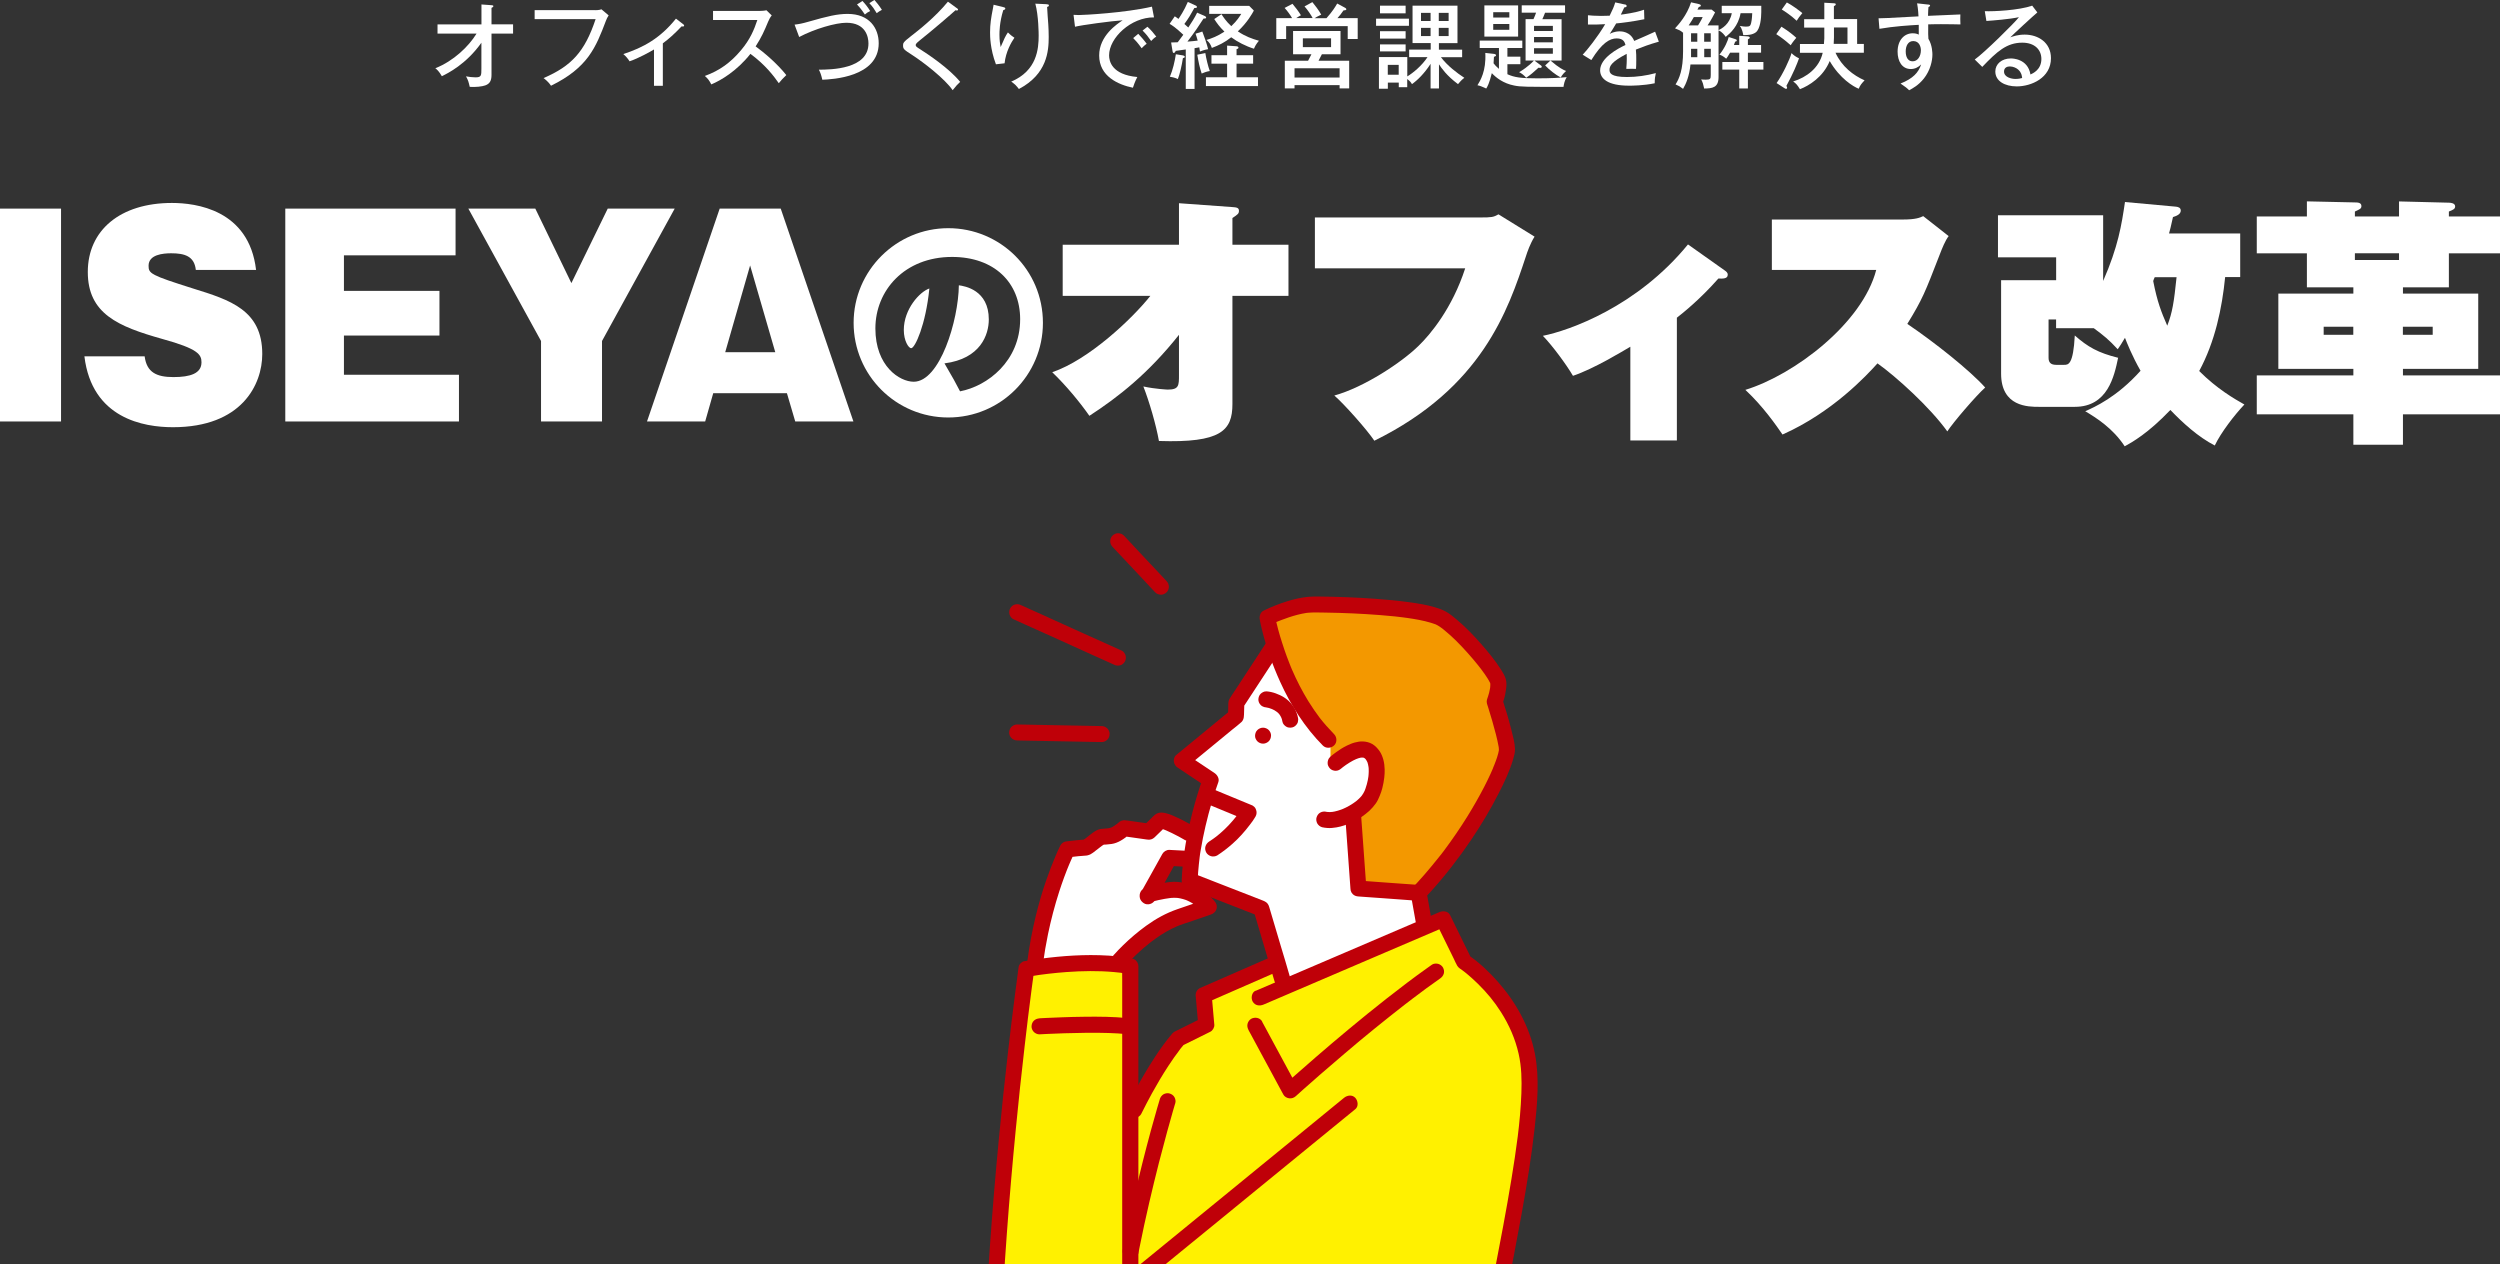 <?xml version="1.0" encoding="UTF-8"?>
<svg id="_レイヤー_2" data-name="レイヤー_2" xmlns="http://www.w3.org/2000/svg" xmlns:xlink="http://www.w3.org/1999/xlink" viewBox="0 0 375.58 189.93">
  <rect x="0" y="0" width="375.58" height="189.93" fill="#333333" stroke="none"/>
  <defs>
    <style>
      .cls-1 {
        fill: none;
      }

      .cls-2 {
        fill: #bf0008;
      }

      .cls-3 {
        fill: #fff;
      }

      .cls-4 {
        fill: #f39800;
      }

      .cls-5 {
        fill: #fff100;
      }

      .cls-6 {
        clip-path: url(#clippath);
      }
    </style>
    <clipPath id="clippath">
      <rect class="cls-1" x="74.41" y="73.34" width="236.72" height="116.59"/>
    </clipPath>
  </defs>
  <g id="_レイヤー_1-2" data-name="レイヤー_1">
    <g>
      <g class="cls-6">
        <g>
          <g>
            <path class="cls-2" d="M173.55,88.99c-.21-.23-.43-.45-.64-.68-.51-.55-1.02-1.09-1.53-1.64-.62-.66-1.23-1.31-1.85-1.97-.53-.57-1.07-1.14-1.6-1.7-.26-.28-.52-.55-.78-.83,0,0,0,0-.01-.01-.22-.23-.35-.53-.35-.85s.13-.65.35-.85c.23-.21.53-.37.85-.35.31.01.63.12.85.35.21.23.43.45.64.68.51.55,1.02,1.09,1.53,1.64.62.66,1.23,1.31,1.85,1.97.53.57,1.07,1.14,1.6,1.7.26.28.52.55.78.83,0,0,0,0,.01.01.22.23.35.53.35.85s-.13.65-.35.85c-.23.21-.53.37-.85.35-.31-.01-.63-.12-.85-.35h0Z"/>
            <path class="cls-2" d="M167.33,99.84c-.13-.06-.27-.12-.4-.18-.37-.17-.74-.33-1.1-.5-.54-.24-1.08-.49-1.63-.73-.66-.3-1.32-.6-1.98-.9-.73-.33-1.46-.66-2.18-.99-.73-.33-1.46-.66-2.19-.99-.68-.31-1.36-.62-2.05-.92-.58-.26-1.15-.52-1.73-.78-.41-.19-.83-.37-1.24-.56-.2-.09-.4-.18-.59-.27,0,0-.02,0-.03-.01-.26-.12-.48-.46-.55-.72-.08-.29-.04-.67.12-.93.17-.26.41-.48.72-.55l.32-.04c.22,0,.42.06.61.16.13.06.27.12.4.18.37.17.74.33,1.1.5.54.24,1.08.49,1.63.73.66.3,1.32.6,1.98.9l2.18.99c.73.33,1.46.66,2.19.99.68.31,1.36.62,2.05.92l1.73.78c.41.19.83.37,1.24.56.2.09.4.18.59.27,0,0,.02,0,.03.01.26.12.48.46.55.72.08.29.04.67-.12.93-.17.26-.41.48-.72.55-.11.01-.21.03-.32.04-.22,0-.42-.06-.61-.16h0Z"/>
            <path class="cls-2" d="M165.5,111.48c-.42,0-.85-.02-1.27-.02-1.01-.02-2.02-.04-3.03-.06-1.22-.02-2.44-.05-3.66-.07-1.06-.02-2.11-.04-3.17-.06-.51,0-1.03-.02-1.54-.03,0,0-.01,0-.02,0-.31,0-.63-.13-.85-.35-.21-.21-.37-.55-.35-.85.01-.31.12-.63.35-.85.23-.21.53-.36.85-.35l1.27.02c1.01.02,2.02.04,3.03.06,1.22.02,2.44.05,3.66.07,1.06.02,2.11.04,3.17.06.51,0,1.03.02,1.54.03,0,0,.01,0,.02,0,.31,0,.63.13.85.35.21.21.37.55.35.85-.01.31-.12.63-.35.85-.23.21-.53.36-.85.35h0Z"/>
          </g>
          <g>
            <polygon class="cls-3" points="192.61 147.76 213.87 139.15 213.26 134.72 212.46 110.87 192.26 95.76 185.93 105.6 185.75 107.71 177.5 114.03 181.89 117.19 179.78 125.45 179.08 132.13 189.62 136.87 192.61 147.76"/>
            <path class="cls-5" d="M169.42,145.13s-7.03-.35-9.31,0c-2.28.35-5.97.7-5.97.7,0,0-4.74,42.69-4.74,46.91,0,4.22-2.46,12.3-2.46,12.3,0,0-3.69,13.53-2.99,15.81.7,2.28,2.81,6.85,8.26,7.03,5.45.18,8.26.35,9.14.18s1.82-.58,1.82-.58l-.94,19.91v4.37h59.38s1.41-33.53,1.41-33.53l1.05-14.93s4.74-23.89,5.97-35.31c1.23-11.42-4.22-20.2-7.2-21.43l-2.99-1.23-2.99-7.38-24.25,9.84-.88-3.16-11.07,4.92.35,4.57-3.16,1.58s-7.38,9.31-7.55,9.84c-.18.53-.88-20.38-.88-20.38Z"/>
            <path class="cls-4" d="M190.54,92.63s.98,10.59,9.34,18.68v3.34s4.32-2.93,5.3-1.81c.98,1.11,2.79,2.79,1.25,5.3-1.53,2.51-2.93,4.18-2.93,4.18l.84,10.73,8.92,1.67s11.71-16.17,12.68-19.93c.98-3.76-1.11-9.48-1.11-9.48l.42-2.79s-7.11-9.48-10.31-10.45c-3.21-.98-17.28-1.53-18.68-1.11-1.39.42-5.71,1.67-5.71,1.67Z"/>
            <path class="cls-3" d="M167.83,144.42s5.09-4.92,6.68-5.45c1.58-.53,6.68-2.64,6.68-2.64,0,0-1.41-2.28-3.34-2.28-1.93,0-4.74.18-4.74.18l2.81-4.92,3.34-.35.53-3.51-5.27-2.11-2.81,1.76s-2.46-.53-4.39.18c-1.93.7-7.2,2.81-7.2,2.81,0,0-2.99,8.08-3.34,9.66-.35,1.58-1.23,7.2-1.23,7.2,0,0,8.78-1.58,12.3-.53Z"/>
            <path class="cls-2" d="M192.19,97.97c-.61.93-1.21,1.86-1.82,2.78-.97,1.49-1.95,2.98-2.92,4.46-.22.34-.45.68-.67,1.02.05-.2.11-.41.16-.61-.01.44-.03.89-.04,1.33-.02.54.03,1.13-.4,1.53-.44.41-.94.77-1.41,1.16-1.77,1.45-3.53,2.91-5.3,4.36l-1.4,1.15c-.08-.63-.16-1.26-.24-1.89,1.26.84,2.52,1.68,3.78,2.52.18.12.37.24.55.37.41.28.74.85.55,1.36-.37.99-.68,2.01-.98,3.02-.69,2.35-1.26,4.75-1.66,7.17-.07.4-.14.8-.18,1.21.04-.34,0-.04,0,.03-.01.12-.03.23-.04.35-.02.18-.04.35-.06.53-.09.82-.15,1.65-.18,2.47l-.88-1.16c1.19.46,2.38.93,3.56,1.39,1.92.75,3.83,1.5,5.75,2.24.47.18.94.36,1.41.55.37.15.66.33.82.71.04.08.06.14.08.22.06.19.11.38.17.57.54,1.82,1.08,3.64,1.62,5.46.44,1.49.91,2.97,1.32,4.46,0,.03.01.05.02.07.18.6-.22,1.34-.84,1.48-.65.15-1.29-.19-1.48-.84-.36-1.2-.71-2.4-1.07-3.61-.56-1.91-1.13-3.81-1.69-5.72-.13-.44-.26-.87-.39-1.31.28.28.56.56.84.84-1.21-.47-2.42-.94-3.63-1.42-1.93-.75-3.86-1.51-5.79-2.26-.45-.17-.89-.35-1.34-.52-.49-.19-.91-.6-.88-1.16.11-2.89.57-5.77,1.21-8.58.45-1.96.99-3.9,1.62-5.8.12-.35.23-.69.36-1.04.18.45.37.91.55,1.36-1.26-.84-2.52-1.68-3.78-2.52-.18-.12-.37-.24-.55-.37-.32-.21-.52-.49-.58-.88-.05-.35.04-.77.33-1.01.92-.75,1.83-1.51,2.75-2.26,1.46-1.2,2.92-2.4,4.38-3.6.34-.28.67-.55,1.01-.83-.12.28-.24.57-.35.85.01-.41.02-.83.04-1.24.01-.44-.04-.99.2-1.38.28-.47.61-.93.91-1.39,1.18-1.81,2.37-3.62,3.55-5.43.31-.48.63-.96.94-1.44.34-.53,1.08-.8,1.65-.43.53.34.8,1.08.43,1.65h0Z"/>
            <path class="cls-2" d="M198.75,112.02c-2.73-2.74-4.84-6.08-6.43-9.59-1.15-2.53-2.08-5.16-2.74-7.86-.12-.48-.23-.97-.32-1.46-.09-.5.05-1.11.55-1.36,1.15-.57,2.37-1.05,3.6-1.43,1.03-.32,2.09-.56,3.17-.66.54-.05,1.08-.04,1.62-.04,2.76.03,5.53.13,8.29.33,1.72.12,3.43.28,5.13.51,1.34.18,2.68.39,3.98.78.54.16,1.09.36,1.59.63.62.33,1.18.81,1.71,1.26,1.31,1.1,2.49,2.34,3.62,3.62,1.07,1.22,2.12,2.49,2.99,3.86.28.44.57.93.71,1.43.12.44.11.94.05,1.39-.07.57-.17,1.12-.34,1.67-.06.2-.13.41-.21.61v-.64c.49,1.52.95,3.05,1.34,4.6.23.92.51,1.91.54,2.86.01.53-.14,1.08-.29,1.58-.53,1.77-1.34,3.47-2.18,5.11-1.22,2.4-2.61,4.71-4.11,6.94-1.86,2.76-3.91,5.4-6.15,7.87-.29.32-.59.65-.89.96.1-.39.21-.78.31-1.17.23,1.3.46,2.61.69,3.91l.1.55c.06.33.05.63-.12.93-.15.25-.43.49-.72.55-.59.13-1.36-.18-1.48-.84-.15-.86-.3-1.72-.46-2.58-.09-.51-.18-1.01-.27-1.52-.02-.12-.04-.23-.06-.35-.08-.47,0-.83.31-1.19.2-.23.42-.45.63-.67.77-.84,1.51-1.69,2.23-2.57.35-.42.69-.85,1.03-1.27.08-.1.15-.2.23-.29.17-.22-.12.16-.01.02.04-.05.08-.11.13-.16.17-.22.33-.43.49-.65,1.21-1.62,2.35-3.29,3.42-5.01.9-1.45,1.75-2.94,2.54-4.46.33-.64.64-1.28.94-1.93.13-.28.25-.56.37-.84.02-.04.04-.08.05-.13,0-.02-.13.32-.07.16.03-.07.06-.14.08-.2.05-.13.11-.26.16-.39.3-.75.58-1.52.71-2.32.03-.18-.04.37-.03.23,0-.03,0-.06,0-.09,0-.05,0-.1,0-.16,0-.08,0-.16-.02-.23,0-.06-.04-.29,0-.02.04.28,0-.02-.01-.08-.11-.64-.26-1.28-.42-1.91-.33-1.3-.71-2.59-1.11-3.87-.08-.24-.16-.48-.23-.73-.11-.41.03-.69.15-1.05.13-.39.23-.78.3-1.18.01-.06.01-.13.03-.18-.08.23-.02.21-.01.1.01-.12.02-.25.03-.37,0-.12,0-.25,0-.37,0-.05,0-.1-.01-.15.03.62.06.35.03.25-.02-.07-.03-.13-.06-.2-.01-.03-.02-.06-.04-.09.17.46.1.23.04.11-.21-.45-.49-.86-.77-1.27-.19-.27-.38-.54-.58-.8-.05-.06-.1-.13-.15-.19-.15-.2.18.23,0,0-.12-.16-.25-.31-.37-.47-.5-.62-1.02-1.23-1.56-1.83-1.04-1.16-2.14-2.29-3.35-3.28-.13-.1-.25-.2-.38-.31.33.27.11.08.03.02-.07-.05-.14-.1-.21-.15-.19-.14-.38-.27-.59-.38-.08-.04-.16-.08-.24-.12-.05-.02-.1-.04-.14-.06.43.2.21.09.11.05-.22-.09-.45-.16-.68-.23-1.17-.35-2.38-.56-3.59-.73-.07-.01-.14-.02-.21-.03-.03,0-.13,0-.16-.02,0,0,.34.05.16.02-.18-.02-.36-.05-.54-.07-.37-.05-.74-.09-1.11-.13-.75-.08-1.49-.14-2.24-.2-2.71-.21-5.42-.33-8.14-.37-.44,0-.88-.01-1.32-.02-.17,0-.33,0-.5,0-.21,0-.42.01-.63.03-.11,0-.23.02-.34.03-.08,0-.23.04.12-.02-.07.01-.14.02-.21.03-.9.14-1.79.38-2.65.67-.38.13-.76.27-1.14.41-.16.06-.32.13-.48.19-.04.02-.08.03-.12.05-.16.07.16-.07.15-.07-.08.03-.16.07-.25.11-.26.12-.53.23-.78.36.18-.45.37-.91.55-1.36.25,1.41.65,2.81,1.09,4.17.21.67.44,1.33.68,1.99.13.36.27.71.41,1.07.07.18.15.37.22.55.02.05.04.09.06.14.06.15-.13-.3-.04-.09.04.1.09.21.13.31.71,1.64,1.53,3.24,2.47,4.77.56.9,1.16,1.77,1.8,2.62-.2-.26-.08-.11-.03-.05.05.07.1.13.16.2.08.1.17.21.25.31.18.21.36.43.54.63.37.42.75.83,1.14,1.23.45.45.48,1.26,0,1.7-.48.44-1.23.48-1.7,0h0Z"/>
            <path class="cls-2" d="M199.8,113.73c.29-.26.61-.49.92-.72.51-.37,1.04-.71,1.61-.99.38-.18.78-.36,1.2-.47.4-.11.82-.18,1.23-.16.49.02.96.14,1.39.38.46.27.83.67,1.13,1.11.25.37.42.81.54,1.24.13.48.19.98.2,1.47.01.41-.01.83-.06,1.24-.07.53-.15,1.05-.29,1.56-.1.39-.23.78-.39,1.16-.17.42-.35.82-.62,1.19-.28.38-.59.74-.94,1.07-.37.34-.78.65-1.2.94-.79.53-1.66.95-2.56,1.25-.39.13-.78.23-1.18.3-.45.07-.91.13-1.37.09-.26-.02-.53-.05-.78-.11-.29-.07-.57-.3-.72-.55-.15-.26-.22-.64-.12-.93.09-.29.27-.57.55-.72.29-.16.6-.2.93-.12.09.02.18.04.27.05l-.32-.04c.37.05.75.04,1.12-.01l-.32.04c.66-.09,1.3-.29,1.92-.55-.1.04-.19.08-.29.12.76-.32,1.47-.73,2.12-1.23-.08.06-.16.13-.24.19.44-.34.85-.72,1.19-1.16-.06.08-.13.16-.19.24.2-.27.37-.55.51-.86-.04.1-.08.19-.12.29.33-.79.56-1.62.67-2.46l-.04.32c.08-.62.11-1.25.03-1.86.01.11.03.21.04.32-.05-.36-.13-.72-.27-1.05.04.1.08.19.12.29-.09-.21-.21-.42-.35-.61.06.08.13.16.19.24-.12-.16-.26-.3-.42-.42.08.06.16.13.24.19-.11-.09-.24-.16-.37-.22.1.04.19.08.29.12-.14-.06-.28-.09-.43-.11.11.01.21.03.32.04-.21-.03-.41-.02-.62,0,.11-.01.21-.03.32-.04-.38.05-.74.17-1.09.32.1-.04.19-.08.29-.12-.77.33-1.48.79-2.15,1.3.08-.06.16-.13.24-.19-.14.11-.29.23-.43.35-.24.21-.52.35-.85.35-.3,0-.65-.13-.85-.35-.21-.23-.37-.53-.35-.85.01-.31.11-.64.35-.85h0Z"/>
            <path class="cls-2" d="M204.48,122.46c.03.37.05.74.08,1.1.06.88.13,1.75.19,2.63.08,1.06.15,2.13.23,3.19.07.92.13,1.84.2,2.75.03.44.07.89.1,1.33,0,0,0,.01,0,.02l-1.2-1.2c.3.02.6.04.9.07l2.16.16c.87.06,1.74.13,2.62.19.75.05,1.51.11,2.26.16.37.03.73.05,1.1.08,0,0,.01,0,.02,0,.32.02.62.12.85.35.21.21.37.55.35.85-.01.31-.12.63-.35.85-.23.21-.53.38-.85.35-.3-.02-.6-.04-.9-.07l-2.16-.16c-.87-.06-1.74-.13-2.62-.19-.75-.05-1.51-.11-2.26-.16-.37-.03-.73-.05-1.1-.08,0,0-.01,0-.02,0-.31-.02-.63-.12-.85-.35-.06-.08-.13-.16-.19-.24-.11-.19-.16-.39-.16-.61-.03-.37-.05-.74-.08-1.1-.06-.88-.13-1.75-.19-2.63-.08-1.06-.15-2.13-.23-3.19-.07-.92-.13-1.84-.2-2.75-.03-.44-.07-.89-.1-1.33,0,0,0-.01,0-.02-.02-.29.15-.65.35-.85.21-.21.55-.37.85-.35.31.01.63.12.85.35.06.08.13.16.19.24.11.19.16.39.16.61h0Z"/>
            <path class="cls-2" d="M189.75,111.72c-.31,0-.63-.13-.85-.35-.21-.21-.37-.55-.35-.85.01-.31.12-.63.35-.85.24-.22.53-.35.85-.35.31,0,.63.13.85.35s.37.55.35.85c-.01.31-.12.63-.35.85-.24.22-.53.35-.85.35h0Z"/>
            <path class="cls-2" d="M190.25,103.86c.48.04.95.14,1.41.31.43.16.86.35,1.25.6.25.16.49.35.71.55.23.21.43.46.61.71.16.21.29.43.39.66.16.36.3.72.37,1.11.05.16.06.32.02.48,0,.16-.05.31-.14.45-.15.25-.43.49-.72.55-.31.07-.65.06-.93-.12-.25-.16-.5-.42-.55-.72-.05-.27-.12-.53-.23-.78.04.1.08.19.12.29-.11-.26-.25-.5-.42-.73.06.08.13.16.19.24-.19-.24-.4-.46-.65-.64.08.06.16.13.24.19-.3-.23-.62-.41-.96-.55.1.04.19.08.29.12-.4-.17-.82-.29-1.25-.35.11.01.21.03.32.04-.02,0-.04,0-.07,0-.17,0-.32-.03-.46-.1-.15-.05-.28-.13-.39-.25-.21-.21-.37-.55-.35-.85.01-.31.12-.63.35-.85.22-.2.54-.38.85-.35h0Z"/>
            <path class="cls-2" d="M188.62,148.86c3.12-1.34,6.24-2.68,9.37-4.01,4.93-2.11,9.87-4.23,14.8-6.34,1.14-.49,2.27-.97,3.41-1.46.56-.24,1.33-.21,1.65.43,1.05,2.14,2.1,4.29,3.15,6.43-.14-.14-.29-.29-.43-.43,1.64,1.09,3.12,2.51,4.42,3.97,2.74,3.09,4.83,6.82,5.61,10.9.69,3.63.36,7.41-.04,11.06-.47,4.29-1.18,8.56-1.94,12.81-.75,4.18-1.57,8.35-2.37,12.52-.32,1.68-.63,3.36-.92,5.04-.12.72-.24,1.45-.35,2.18-.02.15-.04.3-.06.44-.05.37.02-.17-.02.18-.03.27-.07.55-.1.82-.75,6.96-.93,14.01-1.19,21-.31,8.35-.56,16.7-.62,25.05,0,.78,0,1.55,0,2.33,0,1.55-2.41,1.55-2.41,0,0-8.97.28-17.95.61-26.92.17-4.5.36-8.99.62-13.49.17-3.02.32-6.05.72-9.05.49-3.72,1.25-7.41,1.96-11.1.9-4.69,1.81-9.39,2.58-14.11.7-4.29,1.33-8.49,1.49-12.87.07-1.98.03-3.97-.41-5.91-.51-2.27-1.42-4.33-2.66-6.29-1.01-1.58-2.08-2.89-3.47-4.25-.48-.47-.98-.93-1.49-1.36-.19-.16-.39-.32-.59-.48-.19-.15.25.19-.03-.02-.08-.06-.16-.12-.24-.18-.27-.19-.56-.36-.74-.65-.21-.34-.36-.74-.54-1.1-.72-1.46-1.43-2.92-2.15-4.38l-.46-.95c.55.14,1.1.29,1.65.43-3.12,1.34-6.24,2.68-9.37,4.01-4.93,2.11-9.87,4.23-14.8,6.34-1.14.49-2.27.97-3.41,1.46-.6.26-1.29.18-1.65-.43-.3-.51-.17-1.39.43-1.65h0Z"/>
            <path class="cls-2" d="M191.89,145.99c-.35.15-.7.3-1.04.45-.83.36-1.66.73-2.49,1.09-1.01.44-2.02.88-3.02,1.32-.87.38-1.74.76-2.61,1.14-.42.18-.84.38-1.27.55,0,0-.01,0-.02,0,.2-.35.4-.69.6-1.04.04.5.09,1,.13,1.51.07.8.14,1.6.21,2.4.02.18.03.37.05.55.03.39-.25.87-.6,1.04-.47.23-.94.47-1.41.7-.75.37-1.49.74-2.24,1.11-.17.09-.35.17-.52.26.08-.06.16-.13.24-.19-.17.19-.33.39-.49.59-.1.13-.2.26-.3.39.06-.08.13-.16.19-.24-.62.8-1.2,1.64-1.76,2.49-.88,1.34-1.7,2.73-2.48,4.14-.56,1.03-1.1,2.06-1.62,3.11-.13.26-.45.48-.72.55-.29.08-.67.04-.93-.12-.26-.17-.48-.41-.55-.72l-.04-.32c0-.22.06-.42.16-.61.95-1.94,1.98-3.84,3.1-5.69.73-1.19,1.49-2.36,2.32-3.49.43-.58.87-1.16,1.35-1.71.13-.15.28-.25.46-.33.42-.21.83-.41,1.25-.62.91-.45,1.81-.9,2.72-1.35l.05-.03c-.2.35-.4.69-.6,1.04l-.13-1.51c-.07-.8-.14-1.6-.21-2.4-.02-.18-.03-.37-.05-.55,0-.22.06-.42.16-.61.11-.18.25-.33.43-.43.35-.15.7-.3,1.04-.45.83-.36,1.66-.73,2.49-1.09,1.01-.44,2.02-.88,3.02-1.32.87-.38,1.74-.76,2.61-1.14.42-.18.84-.37,1.27-.55,0,0,.01,0,.02,0,.14-.09.29-.14.45-.14.16-.04.32-.03.48.02.28.08.58.29.72.55.15.28.22.62.12.93-.09.28-.27.6-.55.72h0Z"/>
            <path class="cls-2" d="M189.61,153.49c.17.32.35.64.52.96.42.77.84,1.55,1.25,2.32.51.94,1.01,1.87,1.52,2.81.44.81.87,1.62,1.31,2.43.21.39.43.78.64,1.18,0,0,0,.01,0,.02-.63-.08-1.26-.16-1.89-.24.43-.39.87-.78,1.31-1.17,1.14-1.01,2.29-2.01,3.44-3.01,1.63-1.41,3.28-2.81,4.94-4.19,1.88-1.56,3.78-3.11,5.71-4.62,1.99-1.56,4.01-3.1,6.08-4.57.23-.16.46-.33.69-.49.24-.17.65-.2.93-.12.28.08.58.29.72.55.15.28.22.62.12.93-.1.31-.28.53-.55.72-1.4.98-2.78,1.99-4.14,3.03-.4.3-.8.61-1.2.92.08-.06.16-.13.24-.19-1.61,1.25-3.2,2.52-4.78,3.8-1.49,1.21-2.97,2.44-4.43,3.69-1.23,1.05-2.46,2.1-3.68,3.16-.86.75-1.72,1.51-2.58,2.27-.37.32-.73.65-1.09.98,0,0,0,0-.01.01-.29.26-.62.38-1.01.33-.36-.05-.7-.24-.88-.58-.17-.32-.35-.64-.52-.96-.42-.77-.84-1.55-1.25-2.32-.51-.94-1.01-1.87-1.52-2.81-.44-.81-.87-1.62-1.31-2.43-.21-.39-.43-.79-.64-1.18,0,0,0-.01,0-.02-.15-.28-.21-.62-.12-.93.08-.28.29-.58.55-.72.56-.3,1.33-.16,1.65.43h0Z"/>
            <path class="cls-2" d="M203.6,166.64c-.29.24-.59.48-.88.72-.8.65-1.6,1.3-2.4,1.96-1.18.96-2.36,1.93-3.54,2.89-1.44,1.18-2.88,2.35-4.32,3.53-1.58,1.29-3.16,2.58-4.74,3.87-1.59,1.3-3.19,2.6-4.78,3.91-1.49,1.21-2.97,2.43-4.46,3.64-1.26,1.03-2.51,2.05-3.77,3.08l-2.71,2.22c-.43.35-.86.7-1.29,1.05-.02.02-.04.03-.06.05-.39.32-.83.45-1.32.25-.44-.18-.74-.62-.74-1.1v-1.27c0-1.16,0-2.31,0-3.47,0-1.7,0-3.4,0-5.1,0-2.08,0-4.17,0-6.25,0-2.27,0-4.54,0-6.82s0-4.61,0-6.91c0-2.15,0-4.29,0-6.44,0-1.81,0-3.61,0-5.42,0-1.31,0-2.61,0-3.92,0-.62-.02-1.23,0-1.85,0-.03,0-.05,0-.08.29.39.59.77.88,1.16-.2-.05-.41-.08-.61-.12-.11-.02-.23-.04-.34-.05-.06,0-.13-.02-.19-.03-.16-.02.35.05.19.02-.04,0-.08-.01-.12-.02-.36-.05-.72-.08-1.07-.11-2.36-.21-4.74-.17-7.1,0-.92.07-1.83.15-2.75.26-.26.03-.53.06-.79.1-.05,0-.11.01-.16.02.12-.02.11-.01,0,0-.13.02-.26.04-.38.05-.55.08-1.1.17-1.64.26.28-.28.56-.56.84-.84-.04.27-.07.53-.11.8-.02.15-.04.3-.06.45-.01.08-.02.16-.03.24,0-.06.05-.38.02-.18,0,.05-.01.1-.02.15-.06.45-.12.9-.18,1.35-.37,2.8-.71,5.61-1.03,8.41-.49,4.19-.93,8.38-1.34,12.58-.5,5.11-.94,10.23-1.32,15.35-.42,5.68-.76,11.36-1,17.04-.03.72-.06,1.44-.09,2.16-.02.63-.54,1.23-1.2,1.2-.63-.03-1.23-.53-1.2-1.2.21-5.74.54-11.48.94-17.22.37-5.24.81-10.48,1.31-15.71.41-4.33.86-8.65,1.36-12.96.34-3,.7-5.99,1.09-8.98.12-.96.25-1.93.38-2.89.05-.39.09-.79.16-1.18,0-.02,0-.03,0-.05.05-.37.48-.78.84-.84,3.29-.55,6.63-.91,9.98-.92,1.83,0,3.67.1,5.48.38.27.04.54.08.81.15.51.12.88.65.88,1.16v1.27c0,1.16,0,2.31,0,3.47v5.1c0,2.08,0,4.17,0,6.25v6.82c0,2.3,0,4.61,0,6.91v6.44c0,1.81,0,3.61,0,5.42,0,1.31,0,2.61,0,3.92,0,.62.02,1.23,0,1.85,0,.03,0,.05,0,.08-.69-.28-1.37-.57-2.06-.85.29-.24.59-.48.88-.72.8-.65,1.6-1.3,2.4-1.96,1.18-.96,2.36-1.93,3.54-2.89,1.44-1.18,2.88-2.35,4.32-3.53,1.58-1.29,3.16-2.58,4.74-3.87,1.59-1.3,3.19-2.6,4.78-3.91,1.49-1.21,2.97-2.43,4.46-3.64,1.26-1.03,2.51-2.05,3.77-3.08.9-.74,1.81-1.48,2.71-2.22.43-.35.86-.7,1.29-1.05.02-.02.04-.03.06-.05.49-.4,1.23-.51,1.7,0,.4.44.52,1.28,0,1.7h0Z"/>
            <path class="cls-2" d="M167.39,143.4c.41-.47.85-.92,1.3-1.36,1.09-1.07,2.26-2.06,3.5-2.96,1.45-1.05,3-1.91,4.69-2.49,1.25-.43,2.51-.86,3.76-1.29.22-.07.43-.15.65-.22,0,0,0,0,0,0-.18.67-.35,1.34-.53,2.01-.21-.26-.45-.5-.7-.72-.14-.13-.29-.25-.45-.37.08.06.16.13.24.19-.5-.39-1.05-.72-1.64-.97.1.04.19.08.29.12-.52-.22-1.06-.37-1.62-.45l.32.04c-.52-.07-1.05-.07-1.57,0,.11-.01.21-.03.32-.04-.65.09-1.3.19-1.94.34-.32.07-.65.15-.96.28.1-.04.19-.08.29-.12-.08.03-.16.07-.23.13.08-.06.16-.13.24-.19-.02.02-.04.03-.06.05.06-.08.13-.16.19-.24,0,.01-.02.02-.02.03.04-.1.08-.19.12-.29,0,0,0,.02,0,.03.01-.11.03-.21.04-.32,0,0,0,.01,0,.02l-.04-.32s0,.01,0,.02c-.04-.1-.08-.19-.12-.29,0,0,0,.01.01.02-.06-.08-.13-.16-.19-.24,0,0,0,.01.02.02-.08-.06-.16-.13-.24-.19,0,0,0,0,0,0-.55.14-1.1.29-1.65.43.36-.65.72-1.3,1.09-1.95.58-1.04,1.16-2.07,1.73-3.11.13-.24.27-.48.4-.72.2-.35.63-.62,1.04-.6.7.04,1.4.08,2.1.11.1,0,.2.01.3.02.32.02.62.12.85.35.21.21.37.55.35.85-.01.31-.12.63-.35.85-.23.21-.53.37-.85.35-.7-.04-1.4-.08-2.1-.11-.1,0-.2-.01-.3-.02.35-.2.69-.4,1.04-.6-.36.65-.72,1.3-1.09,1.95-.58,1.04-1.16,2.07-1.73,3.11-.13.24-.27.48-.4.72-.3.55-1.11.79-1.65.43-.28-.18-.51-.44-.59-.77-.07-.33-.05-.69.13-.99.15-.24.28-.35.51-.51.24-.17.54-.26.81-.35.43-.13.88-.22,1.32-.3.35-.06.7-.12,1.05-.17.42-.06.85-.12,1.28-.13.4,0,.8.04,1.2.1.28.04.55.1.82.17.59.16,1.16.41,1.69.7.47.26.9.57,1.33.91.38.3.75.64,1.05,1.01,0,0,0,.01.01.02.15.15.25.33.31.53.06.21.06.43,0,.64-.12.42-.44.7-.84.84-.11.04-.23.08-.34.12-.79.27-1.57.54-2.36.81-.88.3-1.77.57-2.62.93.1-.04.19-.08.29-.12-1.15.49-2.24,1.13-3.26,1.86-.28.2-.56.41-.84.62.08-.06.16-.13.24-.19-.82.63-1.6,1.31-2.35,2.02-.47.45-.94.92-1.38,1.4-.08.08-.15.17-.22.25-.19.22-.57.35-.85.35s-.65-.13-.85-.35c-.21-.23-.37-.53-.35-.85l.04-.32c.06-.2.16-.38.31-.53h0Z"/>
            <path class="cls-2" d="M178.12,126.26c-.68-.4-1.37-.77-2.07-1.11-.3-.15-.6-.29-.91-.42.1.04.19.08.29.12-.37-.16-.76-.32-1.17-.38l.32.04c-.08,0-.15-.01-.23,0,.11-.01.21-.03.32-.04-.03,0-.06.01-.09.02.1-.04.19-.08.29-.12-.02,0-.03.02-.05.03.08-.06.16-.13.24-.19-.09.07-.16.17-.24.25-.12.12-.23.23-.35.35-.23.23-.47.46-.7.68-.11.11-.22.21-.33.32-.28.26-.63.38-1.01.33-.06,0-.11-.01-.16-.02,0,0-.02,0-.03,0-.04,0-.08-.01-.12-.02-.89-.13-1.79-.25-2.68-.38-.29-.04-.59-.08-.88-.12.39-.1.78-.21,1.17-.31-.42.38-.89.74-1.39,1.02-.41.23-.86.41-1.33.48-.28.04-.56.07-.85.09-.18,0-.36.01-.53.04l.32-.04c-.1.01-.19.03-.28.07.1-.04.19-.08.29-.12-.29.12-.54.34-.79.53.08-.06.16-.13.24-.19-.4.31-.79.63-1.2.93-.12.09-.25.17-.38.24-.29.14-.51.2-.83.21-.67.03-1.33.12-1.99.19-.22.02-.44.05-.67.07.35-.2.69-.4,1.04-.6-.18.35-.34.71-.5,1.07-.1.22-.2.45-.29.67.04-.1.08-.19.12-.29-.59,1.4-1.11,2.83-1.58,4.28-.68,2.11-1.24,4.25-1.69,6.42-.3,1.46-.55,2.92-.75,4.4.01-.11.03-.21.04-.32,0,.03,0,.06-.01.09,0,.17-.03.32-.1.46-.05.15-.13.28-.25.39-.21.21-.55.37-.85.35-.31-.01-.63-.12-.85-.35-.2-.22-.39-.54-.35-.85.31-2.36.74-4.7,1.31-7.02.43-1.77.94-3.52,1.54-5.25.44-1.27.92-2.53,1.45-3.76.21-.5.43-1,.68-1.48,0-.01.01-.02.02-.03.14-.26.43-.49.72-.56.11-.03.23-.03.35-.05.2-.02.41-.04.61-.07.63-.07,1.25-.14,1.88-.18.08,0,.16,0,.23-.01l-.32.04s.07-.02.1-.03c-.1.04-.19.08-.29.12.27-.12.5-.31.73-.49-.08.06-.16.13-.24.19.47-.37.93-.77,1.44-1.09.25-.16.52-.27.8-.32.45-.07.9-.06,1.34-.12-.11.01-.21.03-.32.04.25-.03.5-.09.74-.19-.1.04-.19.08-.29.12.39-.17.75-.41,1.08-.67-.08.06-.16.13-.24.19.14-.1.27-.21.4-.33.08-.07.17-.15.26-.2.14-.08.29-.12.45-.14l.16-.02c.11.01.21.03.32.04,0,0,0,0,0,0,.02,0,.03,0,.05,0,.24.03.49.07.73.1.78.11,1.56.22,2.34.33.2.03.4.06.59.08-.39.1-.78.21-1.17.31.43-.4.85-.81,1.27-1.23.3-.3.57-.61,1-.72.36-.1.75-.05,1.11.04.62.14,1.21.43,1.78.69.54.25,1.08.53,1.6.82.29.16.57.31.85.48.26.15.47.43.55.72.08.29.04.67-.12.93-.17.26-.41.48-.72.55-.32.07-.64.05-.93-.12h0Z"/>
            <path class="cls-2" d="M176.55,165.77c-.11.37-.22.75-.33,1.12-.3,1.03-.59,2.06-.87,3.1-.43,1.57-.85,3.15-1.25,4.72-.5,1.97-.98,3.94-1.44,5.92-.52,2.26-1.02,4.53-1.47,6.8-.06.29-.12.58-.17.87-.06.28-.31.58-.55.72-.26.15-.64.22-.93.12-.29-.09-.57-.27-.72-.55-.16-.3-.19-.6-.12-.93.45-2.3.94-4.6,1.47-6.88.46-2.02.95-4.03,1.45-6.04.41-1.64.84-3.27,1.28-4.9.3-1.11.61-2.21.93-3.31.13-.46.26-.93.41-1.39,0,0,0-.01,0-.02.09-.29.29-.56.55-.72.26-.15.64-.22.93-.12.29.09.57.27.72.55.15.28.22.61.12.93h0Z"/>
            <path class="cls-2" d="M156.18,152.98c.32-.02.64-.04.95-.05.81-.04,1.61-.07,2.42-.1,1.08-.04,2.17-.07,3.25-.08,1.14-.02,2.28-.02,3.42.01.99.03,1.98.07,2.96.19.2.02.41.05.61.08.16.04.29.11.41.22.13.08.23.2.31.34.15.26.22.64.12.93-.09.29-.27.57-.55.72-.1.04-.19.08-.29.12-.21.06-.43.06-.64,0-.01,0-.02,0-.04,0l.32.04c-.95-.13-1.92-.18-2.87-.21-1.13-.04-2.26-.04-3.39-.03-1.09.01-2.19.04-3.28.07-.85.03-1.7.06-2.55.1-.38.02-.77.04-1.15.06,0,0-.01,0-.02,0-.3.02-.65-.15-.85-.35-.21-.21-.37-.55-.35-.85.01-.31.12-.63.35-.85.24-.22.52-.33.85-.35h0Z"/>
            <path class="cls-2" d="M182.22,118.55c.64.27,1.29.53,1.93.8,1.02.42,2.03.84,3.05,1.26.23.1.47.19.7.29.2.06.38.16.53.31.12.11.2.24.25.39.15.35.13.74-.06,1.07-.24.42-.53.83-.83,1.21-.79,1.04-1.65,2.02-2.63,2.88-.72.64-1.49,1.23-2.29,1.75-.26.16-.64.2-.93.12-.28-.08-.58-.29-.72-.55-.15-.28-.22-.62-.12-.93.1-.31.28-.54.55-.72.4-.25.78-.53,1.15-.81-.08.06-.16.13-.24.19.99-.77,1.9-1.64,2.71-2.6.18-.21.35-.42.52-.64-.06.08-.13.16-.19.24.32-.41.62-.83.89-1.28.02-.03.03-.05.05-.08.24.59.48,1.18.72,1.77-.64-.27-1.29-.53-1.93-.8-1.02-.42-2.03-.84-3.05-1.26-.23-.1-.47-.19-.7-.29-.16-.04-.29-.11-.41-.22-.13-.08-.23-.2-.31-.34-.15-.26-.22-.64-.12-.93.09-.29.27-.57.55-.72.1-.04.19-.08.29-.12.21-.06.43-.06.64,0h0Z"/>
          </g>
        </g>
      </g>
      <g>
        <path class="cls-3" d="M65.73,5.06v-1.39h6.6V.67l1.51.11c.18.01.28.03.28.15s-.17.2-.28.25v2.48h3.24v1.39h-3.24v6.21c0,.95-.32,1.34-.94,1.57-.46.17-1.46.28-2.33.22-.2-.83-.21-.92-.56-1.58.43.08.99.15,1.43.15.88,0,.88-.28.88-1.32v-3.88c-2.31,3.26-5.06,4.59-5.94,5.03-.41-.73-.77-1.04-.98-1.2,2.75-1.08,5.04-3.31,6.19-5.2h-5.87Z"/>
        <path class="cls-3" d="M89.39,1.53c.59,0,.83-.08.97-.13l1.08.91c-.22.36-.28.46-.41.81-1.51,3.99-2.72,7.06-8.25,9.76-.36-.57-.94-1.01-1.12-1.15,4.2-1.81,6.19-3.95,7.82-8.85h-9.16v-1.36h9.08Z"/>
        <path class="cls-3" d="M99.59,12.89h-1.34v-5.46c-.5.31-2.3,1.32-3.67,1.78-.24-.39-.56-.77-.94-1.09,3-.97,5.56-2.38,7.91-5.32l1.13.87c.06.04.1.11.1.18,0,.13-.15.15-.38.11-1.15,1.2-1.85,1.82-2.82,2.55v6.39Z"/>
        <path class="cls-3" d="M107.12,3.01v-1.37h7.07c.22,0,.73-.03.95-.1l.8.78c-.24.29-.38.56-.53.91-.6,1.44-.99,2.34-1.89,3.74,1.19.85,3.25,2.59,4.61,4.31-.59.59-.66.64-1.13,1.22-.77-1.09-1.98-2.72-4.26-4.41-2.07,2.61-4.45,3.99-5.88,4.59-.31-.59-.49-.85-.97-1.27,2.21-.8,3.87-2,5.44-3.87,1.36-1.62,1.95-3.04,2.45-4.54h-6.65Z"/>
        <path class="cls-3" d="M119.38,3.7c.67-.08,1.15-.17,2.12-.45,2.84-.81,4.27-1.16,5.85-1.16,3.26,0,4.66,2.14,4.66,4.41,0,5.1-7.02,5.42-8.47,5.48-.18-.78-.32-1.12-.52-1.51,1.82-.01,7.45-.06,7.45-3.94,0-.99-.41-3.11-3.32-3.11-1.6,0-4.73.9-7.09,2.14l-.69-1.86ZM129.57.15c.35.36.81.92,1.16,1.51-.32.15-.55.29-.8.52-.53-.81-.98-1.3-1.18-1.51l.81-.52ZM131.37,0c.27.29.71.83,1.12,1.48-.36.2-.49.27-.78.5-.42-.69-.56-.91-1.11-1.51l.77-.48Z"/>
        <path class="cls-3" d="M143.73,1.2c.1.07.2.17.2.24,0,.04-.03.14-.17.14-.07,0-.17-.03-.22-.04-.43.41-3.39,2.96-5.34,4.51-.25.2-.63.5-.63.7,0,.22.07.27.73.69,1.05.67,4.26,2.79,5.95,4.86-.43.39-.5.48-1.13,1.25-1.15-1.68-4.29-4.13-6.08-5.29-1.25-.8-1.37-.9-1.37-1.44,0-.32,0-.48,1.15-1.36,1.12-.87,3.64-2.83,5.59-5.21l1.33.97Z"/>
        <path class="cls-3" d="M150.67,1.05c.21.06.36.08.36.24,0,.14-.15.18-.31.24-.57,1.85-.57,3.29-.57,3.68,0,.9.1,1.43.18,1.86.53-1.23.71-1.65,1.09-2.2.45.45.74.64.98.8-.48.69-1.3,2.12-1.48,3.84l-1.3.15c-.88-2.33-.88-4.26-.88-4.8,0-1.22.15-2.19.43-3.59.07-.31.08-.38.1-.56l1.4.34ZM157.23.64c.18.01.35.01.35.18,0,.15-.17.2-.27.22.01.42.15,2.3.18,2.68.03.52.06,1.13.06,1.83,0,2.14-.24,5.59-4.48,7.82-.41-.53-.59-.71-1.15-1.11,3.88-1.65,4.12-4.93,4.12-6.92,0-.27-.01-2.97-.5-4.79l1.7.08Z"/>
        <path class="cls-3" d="M173.37,2.61c-3.45-.03-6.75,3.07-6.75,5.71,0,.85.39,2.9,4.24,3.25-.38.74-.53,1.22-.66,1.61-2.2-.45-5.07-1.71-5.07-4.85,0-2.96,2.69-4.73,3.53-5.28-1.65.1-6.33.74-7.16.97l-.22-1.79c.27.01.49.03.8.03.73,0,6.95-.32,10.98-1.26l.31,1.61ZM171,5.08c.29.29.95,1.04,1.27,1.5-.32.21-.64.55-.76.67-.57-.81-.94-1.2-1.27-1.53l.76-.64ZM172.38,4.02c.43.36,1.04,1.08,1.33,1.48-.32.18-.62.5-.77.66-.48-.69-.74-1.02-1.29-1.57l.73-.57Z"/>
        <path class="cls-3" d="M180.99,2.4c.1.04.21.14.21.24,0,.17-.27.15-.39.15-.49.77-1.36,2.09-2.42,3.46.77-.06.85-.07,1.54-.15-.11-.43-.22-.76-.32-1.04l1.02-.32c.29.76.67,1.83.87,2.65-.18.03-.53.07-1.23.35-.04-.28-.07-.41-.1-.63-.43.08-.49.1-.71.13v6.12h-1.32v-5.93c-.24.04-1.29.17-1.5.21-.06.11-.15.32-.31.32-.13,0-.17-.22-.18-.29l-.21-1.29c.17,0,.25,0,.99-.03.43-.59.57-.76.84-1.13-1.19-1.12-1.69-1.42-2.06-1.64l.78-1.13c.25.17.38.25.55.39.17-.24.85-1.23,1.41-2.55l1.22.56c.1.04.15.11.15.21,0,.15-.27.14-.39.14-.6,1.09-.88,1.56-1.5,2.4.32.28.45.39.59.53.48-.73.95-1.44,1.33-2.23l1.13.5ZM177.76,8.33c.08.01.24.11.24.21,0,.11-.18.18-.29.2-.17,1.11-.48,2.45-.76,3.14-.17-.08-.46-.24-1.2-.35.43-.98.74-2.3.9-3.38l1.12.18ZM181.08,7.97c.11.76.42,2.04.67,2.7-.52.08-.97.27-1.22.38-.34-1.05-.46-1.67-.66-2.83l1.21-.25ZM185.77,11.61h3.22v1.32h-7.82v-1.32h3.18v-2.05h-2.35v-1.27h2.35v-1.44l1.42.1c.14.01.29.08.29.21,0,.11-.1.18-.29.22v.91h2.49v1.27h-2.49v2.05ZM183.51,2.14c.22.35.69,1.08,1.47,1.79.88-.83,1.26-1.47,1.5-1.85h-4.82V.88h6.01l.7.71c-.25.46-.97,1.78-2.41,3.12,1.13.76,2.14,1.12,3.17,1.41-.42.5-.6.84-.74,1.2-1.19-.36-2.51-1.04-3.42-1.72-.98.78-1.89,1.22-2.91,1.6-.2-.57-.38-.83-.81-1.2.81-.24,1.64-.55,2.7-1.25-.71-.69-1.13-1.26-1.53-1.89l1.09-.73Z"/>
        <path class="cls-3" d="M197.21,2.73c-.22-.43-.74-1.23-1.23-1.77l1.18-.64c.35.42.98,1.23,1.33,1.88-.7.34-.83.42-.99.53h1.78c.94-1.05,1.36-1.77,1.61-2.2l1.19.64s.18.1.18.21c0,.14-.07.15-.42.18-.39.57-.57.78-.91,1.16h3.04v3.14h-1.5v-1.93h-9.25v1.93h-1.48v-3.14h2.37c-.18-.35-.73-1.12-1.12-1.53l1.18-.62c.32.36.98,1.22,1.27,1.72-.38.21-.41.24-.7.42h2.48ZM202.69,9.12v4.16h-1.44v-.49h-6.77v.49h-1.46v-4.16h3.5c.04-.06.42-.8.5-.97h-2.76v-3.49h7.13v3.49h-2.8c-.21.43-.34.67-.5.97h4.59ZM201.25,11.65v-1.39h-6.77v1.39h6.77ZM195.73,5.76v1.32h4.24v-1.32h-4.24Z"/>
        <path class="cls-3" d="M211.67,2.8v1.08h-4.94v-1.08h4.94ZM216.15,13.29h-1.23v-3.7c-.91,1.43-2,2.49-2.8,3.05-.14-.25-.27-.43-.71-.77v1.23h-1.27v-.69h-1.64v.92h-1.34v-4.76h4.26v2.91c.87-.52,2.2-1.62,3.04-2.9h-2.76v-1.13h3.24v-.98h-2.73V.85h6.75v5.63h-2.79v.98h3.49v1.13h-3.19c.99,1.3,2.4,2.37,3.52,3.1-.21.15-.41.31-.95.95-1.74-1.3-2.47-2.4-2.86-2.98v3.63ZM211.17.85v1.15h-3.85V.85h3.85ZM211.17,4.69v1.11h-3.85v-1.11h3.85ZM211.17,6.67v1.05h-3.85v-1.05h3.85ZM208.49,9.75v1.48h1.64v-1.48h-1.64ZM214.92,1.93h-1.44v1.22h1.44v-1.22ZM214.92,4.19h-1.44v1.23h1.44v-1.23ZM216.15,3.15h1.48v-1.22h-1.48v1.22ZM216.15,5.42h1.48v-1.23h-1.48v1.23Z"/>
        <path class="cls-3" d="M224.5,8.11c.15.01.25.1.25.21s-.13.15-.31.22c-.01.15-.06.83-.06.97.17.22.41.5.81.84v-3.14h-2.89v-1.11h6.4v1.11h-2.24v1.3h1.95v1.13h-1.95v1.51c1.06.48,2.02.62,4.51.62,2.06,0,3.24-.08,4.4-.18-.31.46-.45,1.15-.48,1.46-5.77,0-6.42,0-7.41-.2-1.65-.32-2.73-1.19-3.36-1.86-.39,1.58-.67,2.04-.84,2.31-.73-.34-.92-.41-1.32-.49.41-.66,1.33-2.13,1.18-4.86l1.34.15ZM228.07.81v4.69h-5.07V.81h5.07ZM226.75,2.63v-.8h-2.42v.8h2.42ZM224.33,3.61v.87h2.42v-.87h-2.42ZM234.6,2.87v6.22h-4.09l.97.73c.08.06.14.11.14.2,0,.13-.11.18-.24.18-.08,0-.15-.01-.25-.03-.84.76-1.08.99-1.85,1.51-.32-.36-.64-.63-1.06-.84.39-.22,1.37-.83,2.23-1.75h-1.26V2.87h1.19c.14-.29.31-.73.39-.97h-2.16V.8h6.51v1.11h-3c-.27.66-.29.74-.41.97h2.89ZM233.29,4.66v-.77h-2.83v.77h2.83ZM230.46,5.56v.8h2.83v-.8h-2.83ZM230.46,7.24v.83h2.83v-.83h-2.83ZM232.93,9.09c1.3,1.13,1.98,1.43,2.34,1.57-.29.27-.56.56-.8.98-.78-.41-1.72-1.15-2.34-1.81l.8-.74Z"/>
        <path class="cls-3" d="M244.09.66c.08.01.29.06.29.24,0,.04-.01.2-.36.21-.11.25-.22.49-.52,1.09.42-.06,2.13-.25,3.49-.74l.04,1.43c-1.75.35-3.33.55-4.23.63-.46.78-.66,1.11-.97,1.57.71-.38,1.33-.38,1.48-.38.25,0,1.62,0,2.2,1.44,1.05-.46,2.72-1.18,3.14-1.39l.56,1.5c-1.53.43-2.34.76-3.45,1.19.06.52.06,1.06.06,1.5,0,.66-.01,1.02-.04,1.4-.24-.01-.94-.03-1.46,0,.11-1.2.07-2.04.06-2.26-2.28,1.19-2.58,1.83-2.58,2.4,0,.43.1,1.08,2.63,1.08,1.46,0,2.91-.21,4.33-.59-.11.48-.17.85-.17,1.53-1.72.36-3.46.36-3.87.36-3.19,0-4.33-1.06-4.33-2.3,0-1.85,2.65-3.28,3.81-3.81-.11-.39-.28-.99-1.32-.99s-2.21.66-3.81,3.25l-1.3-.8c.66-.69,2.24-2.65,3.38-4.59-1.13.06-1.48.07-2.59.06v-1.4c.45.04.99.1,1.96.1.56,0,1.02-.01,1.3-.03.48-.97.64-1.34.84-2l1.42.31Z"/>
        <path class="cls-3" d="M258.18,3.82v.7c.48-.21,1.68-.87,1.99-2.54h-1.51V.87h5.94v.95c0,.87-.15,2.51-.81,3.03-.53.41-1.33.43-1.9.43-.03-.21-.13-.9-.52-1.39.46.08.64.11.92.11.57,0,.67-.1.78-.52.04-.15.14-.6.17-1.5h-1.75c-.35,1.96-1.54,3-2.23,3.56-.21-.29-.52-.73-1.08-.98v7.02c0,1.61-.95,1.7-2.16,1.72-.13-.62-.21-.91-.45-1.37.14.01.39.04.67.04.7,0,.77-.11.77-.7v-1.58h-3.05c-.17,1.76-.66,2.89-1.11,3.66-.5-.38-.6-.43-1.13-.67.57-.88,1.13-2.21,1.13-4.99v-2.82l-.03.03c-.35-.31-.55-.39-1.18-.64.53-.57,1.79-1.95,2.41-3.91l1.2.27c.1.03.27.1.27.21,0,.15-.14.18-.31.22-.06.1-.13.24-.2.39h2.13l.52.42c-.2.38-.49.99-1.13,1.96h1.64ZM255.1,3.82c.1-.17.49-.77.7-1.26h-1.33c-.17.31-.38.66-.78,1.26h1.42ZM254.05,5v1.27h.94v-1.27h-.94ZM254.05,8.59h.94v-1.26h-.94v1.26ZM256.02,5v1.27h.99v-1.27h-.99ZM257.02,7.33h-.99v1.26h.99v-1.26ZM261.29,6.77v-1.39l1.2.08c.14.01.38.03.38.21,0,.08-.11.17-.28.25v.84h1.98v1.15h-1.98v1.4h2.33v1.15h-2.33v2.83h-1.3v-2.83h-2.54v-1.15h2.54v-1.4h-1.37c-.31.55-.48.76-.59.91-.5-.43-.81-.55-1.02-.6.87-1.09,1.27-2.14,1.4-2.66l.99.32c.11.04.22.07.22.2s-.13.15-.25.18c-.07.2-.11.31-.18.5h.8Z"/>
        <path class="cls-3" d="M267.63,4.01c1.09.69,1.71,1.19,2.23,1.67-.18.2-.59.7-.84,1.12-.67-.6-1.39-1.18-2.17-1.67l.78-1.12ZM266.9,12.48c.92-1.29,2.02-3.64,2.24-4.5.35.35.67.56,1.13.78-.29.83-.85,2.23-1.9,4.15.06.08.11.18.11.27s-.07.17-.15.17-.14-.04-.24-.1l-1.19-.77ZM268.43.36c.8.42,1.83,1.18,2.34,1.61-.41.49-.6.74-.85,1.15-.85-.8-1.75-1.39-2.24-1.69l.76-1.06ZM280.01,6.6v1.32h-4.26c.94,2.07,2.66,3.4,4.37,4.15-.43.45-.67.73-.88,1.26-.8-.31-2.84-1.53-4.36-4.16-.99,2.42-3.12,3.71-4.47,4.23-.41-.66-.6-.87-1.02-1.16,2.02-.63,3.92-2.03,4.44-4.31h-3.42v-1.32h3.6c.01-.08.06-.7.06-.85v-1.61h-3.03v-1.27h3.03V.41l1.44.08c.13.01.28.01.28.17,0,.1-.08.17-.28.27v1.93h3.49v3.74h1.01ZM277.55,6.6v-2.47h-2.03v1.51c0,.32-.03.73-.04.95h2.07Z"/>
        <path class="cls-3" d="M289.62.67c.34.04.34.1.34.17,0,.1-.1.15-.24.22-.04.39-.04.49-.07,1.32.77-.03,4.16-.18,4.86-.21-.01.27-.03,1.02.01,1.5-.46-.01-1.67-.04-2.91-.04-.32,0-1.09,0-1.93.03-.01,1.51-.01,1.68.03,2.17.6.98.6,2.2.6,2.38,0,.9-.31,2.35-1.26,3.56-.83,1.05-1.71,1.51-2.24,1.79-.38-.38-.48-.45-1.29-1.01,1.91-.76,2.7-1.67,3.1-2.87-.43.43-.95.69-1.55.69-1.32,0-1.99-1.16-1.99-2.61,0-1.71.99-2.76,2.28-2.76.46,0,.71.11.9.2v-1.47c-1.33.07-3.75.22-5.91.6l-.13-1.58c.55.01,1.09-.03,6-.29-.01-.11-.04-1.08-.21-1.96l1.62.18ZM286.3,7.73c0,.2,0,1.48,1.05,1.48.73,0,1.23-.74,1.23-1.67,0-.43-.2-1.37-1.15-1.37-.8,0-1.13.77-1.13,1.55Z"/>
        <path class="cls-3" d="M306.06,1.88c-.5.41-3.6,3.26-4.05,3.73.43-.15,1.13-.41,2.17-.41,2,0,3.94,1.18,3.94,3.54,0,2.97-2.96,4.24-5.14,4.24-1.81,0-3.22-.81-3.22-2.24,0-1.13.97-1.96,2.34-1.96.17,0,2.54,0,2.94,2.41.34-.15,1.64-.71,1.64-2.33,0-1.37-.99-2.45-2.86-2.45-2.35,0-3.81,1.33-6.02,3.64l-1.13-1.11c1.39-.97,6.04-5.55,6.64-6.36-1.43.31-3.89.5-4.89.57l-.24-1.47c1.32.06,5.14-.13,7.12-.83l.77,1.01ZM303.23,10.48c-.29-.27-.8-.5-1.29-.5-.41,0-.87.18-.87.77,0,.87,1.15,1.11,1.71,1.11.45,0,.81-.08,1.01-.14-.04-.36-.1-.81-.56-1.23Z"/>
        <path class="cls-3" d="M9.17,63.32H0v-31.98h9.17v31.98Z"/>
        <path class="cls-3" d="M21.73,53.53c.31,2.42,1.79,3.12,4.33,3.12s4.21-.55,4.21-2.22c0-1.17-.51-2.03-5.89-3.51-6.63-1.87-11.19-3.78-11.19-10.06s4.88-10.37,12.64-10.37c3.55,0,11.58.98,12.64,10.06h-9.05c-.23-2.07-1.68-2.5-3.71-2.5-1.21,0-3.39.19-3.39,1.87,0,1.17.27,1.4,6.71,3.43,5.54,1.72,10.37,3.24,10.37,9.83,0,4.6-3.08,11-13.42,11-4.37,0-12.17-1.29-13.3-10.65h9.05Z"/>
        <path class="cls-3" d="M68.95,56.3v7.02h-26.09v-31.98h25.58v7.02h-16.77v5.34h14.35v6.71h-14.35v5.89h17.28Z"/>
        <path class="cls-3" d="M90.45,63.32h-9.17v-12.09l-10.92-19.89h10.06l5.42,11.19,5.46-11.19h10.06l-10.92,19.89v12.09Z"/>
        <path class="cls-3" d="M107.15,59.07l-1.21,4.25h-8.74l10.92-31.98h9.17l10.92,31.98h-8.74l-1.25-4.25h-11.08ZM116.47,52.91l-3.78-13.03-3.74,13.03h7.53Z"/>
        <path class="cls-3" d="M156.68,48.5c0,7.86-6.36,14.22-14.22,14.22s-14.22-6.36-14.22-14.22,6.42-14.22,14.22-14.22,14.22,6.27,14.22,14.22ZM153.26,47.96c0-5.52-3.9-9.36-10.23-9.36-7.14,0-11.52,5.04-11.52,10.74s3.66,8.01,5.76,8.01c3.93,0,6.72-9.21,6.78-14.49.87.12,4.5.69,4.5,5.13,0,2.28-1.23,5.91-6.66,6.6,1.08,1.83,1.89,3.3,2.34,4.2,4.11-.78,9.03-4.53,9.03-10.83ZM136.89,52.31c-.39,0-1.11-1.11-1.11-2.73,0-3.15,2.4-5.76,3.84-6.24-.54,5.46-2.16,8.97-2.73,8.97Z"/>
        <path class="cls-3" d="M159.65,44.45v-7.68h17.47v-6.24l8.03.58c.58.04.98.08.98.55,0,.43-.16.55-.98,1.09v4.02h8.42v7.68h-8.42v16.26c0,3.98-1.72,5.85-11.04,5.54-.43-2.42-1.44-5.89-2.34-8.19,1.79.39,3.63.47,3.67.47,1.68,0,1.68-.62,1.68-2.22v-6.01c-4.6,5.81-9.13,9.36-13.46,12.17-1.48-2.11-3.51-4.56-5.58-6.55,5.5-1.87,12.01-8.03,14.74-11.47h-13.18Z"/>
        <path class="cls-3" d="M222.39,32.67c1.68,0,1.99-.04,2.73-.47l5.42,3.35c-.66,1.05-1.09,2.3-1.29,2.93-2.69,8.11-6.59,19.77-22.78,27.73-1.09-1.64-4.56-5.54-6.01-6.79,4.52-1.25,10.18-5.03,12.64-7.45,1.79-1.72,5.07-5.66,7.02-11.66h-22.58v-7.64h24.84Z"/>
        <path class="cls-3" d="M251.91,66.17h-6.98v-14.08c-1.13.66-5.46,3.31-8.62,4.37-1.01-1.72-3.08-4.52-4.52-6.01,3.9-.78,14.12-4.33,21.8-13.73l5.62,3.98c.35.27.35.43.35.59,0,.62-.82.58-1.4.55-2.85,3.24-5.54,5.34-6.24,5.89v18.45Z"/>
        <path class="cls-3" d="M266.19,40.55v-7.57h19.66c1.95,0,2.57-.27,3.08-.51l3.82,3c-.51.66-.98,1.83-1.37,2.85-2.18,5.62-2.54,6.59-4.84,10.34,4.1,2.77,9.44,7.02,11.7,9.56-1.4,1.25-4.84,5.27-5.69,6.59-2.61-3.63-7.64-8.19-10.49-10.22-1.64,1.83-6.79,7.37-14.27,10.69-.86-1.25-2.89-4.21-5.58-6.71,7.37-2.26,17.59-10.02,19.66-18.02h-15.68Z"/>
        <path class="cls-3" d="M308.89,49.32v-1.33h-1.13v5.77c0,.7.35,1.05,1.13,1.05h1.21c.62,0,1.37,0,1.6-4.41,1.95,1.72,3.51,2.61,6.51,3.35-.58,2.77-1.56,7.37-6.51,7.37h-5.38c-1.6,0-5.69,0-5.69-4.99v-14.04h8.27v-3.43h-8.74v-6.32h15.8v9.87c2.26-5.15,2.77-8.42,3.28-11.86l7.68.7c.35.04.7.16.7.59,0,.58-.7.82-1.17.97-.31,1.4-.43,1.91-.59,2.46h10.69v6.55h-2.26c-.47,4.72-1.52,9.71-3.9,14.12,2.69,2.69,5.27,4.17,6.79,5.03-1.48,1.56-3.55,4.25-4.45,6.16-2.5-1.29-4.8-3.39-6.67-5.34-3.35,3.51-5.73,4.84-6.86,5.46-1.79-2.73-4.29-4.29-5.93-5.27,1.4-.62,4.76-2.11,8.31-6.08-1.25-2.18-2.07-4.25-2.34-4.95-.58.98-.66,1.09-1.09,1.72-1.33-1.44-2.11-2.07-3.59-3.16h-5.66ZM323.71,41.64c-.12.27-.16.35-.23.58.62,3.16,1.21,4.64,2.11,6.71.78-1.99,1.01-3.55,1.4-7.29h-3.28Z"/>
        <path class="cls-3" d="M346.56,30.25l7.22.16c.47,0,.98.04.98.55,0,.39-.23.47-.98.82v.74h6.63v-2.26l7.49.19c.31,0,.94.08.94.55,0,.39-.27.51-.94.78v.74h7.68v5.54h-7.68v5.11h-6.9v.94h11.31v11.31h-11.31v.98h14.59v5.85h-14.59v4.56h-7.45v-4.56h-14.51v-5.85h14.51v-.98h-11.27v-11.31h11.27v-.94h-6.98v-5.11h-7.53v-5.54h7.53v-2.26ZM353.54,50.3v-1.21h-4.45v1.21h4.45ZM360.41,38.05h-6.63v1.01h6.63v-1.01ZM360.99,49.09v1.21h4.48v-1.21h-4.48Z"/>
      </g>
    </g>
  </g>
</svg>